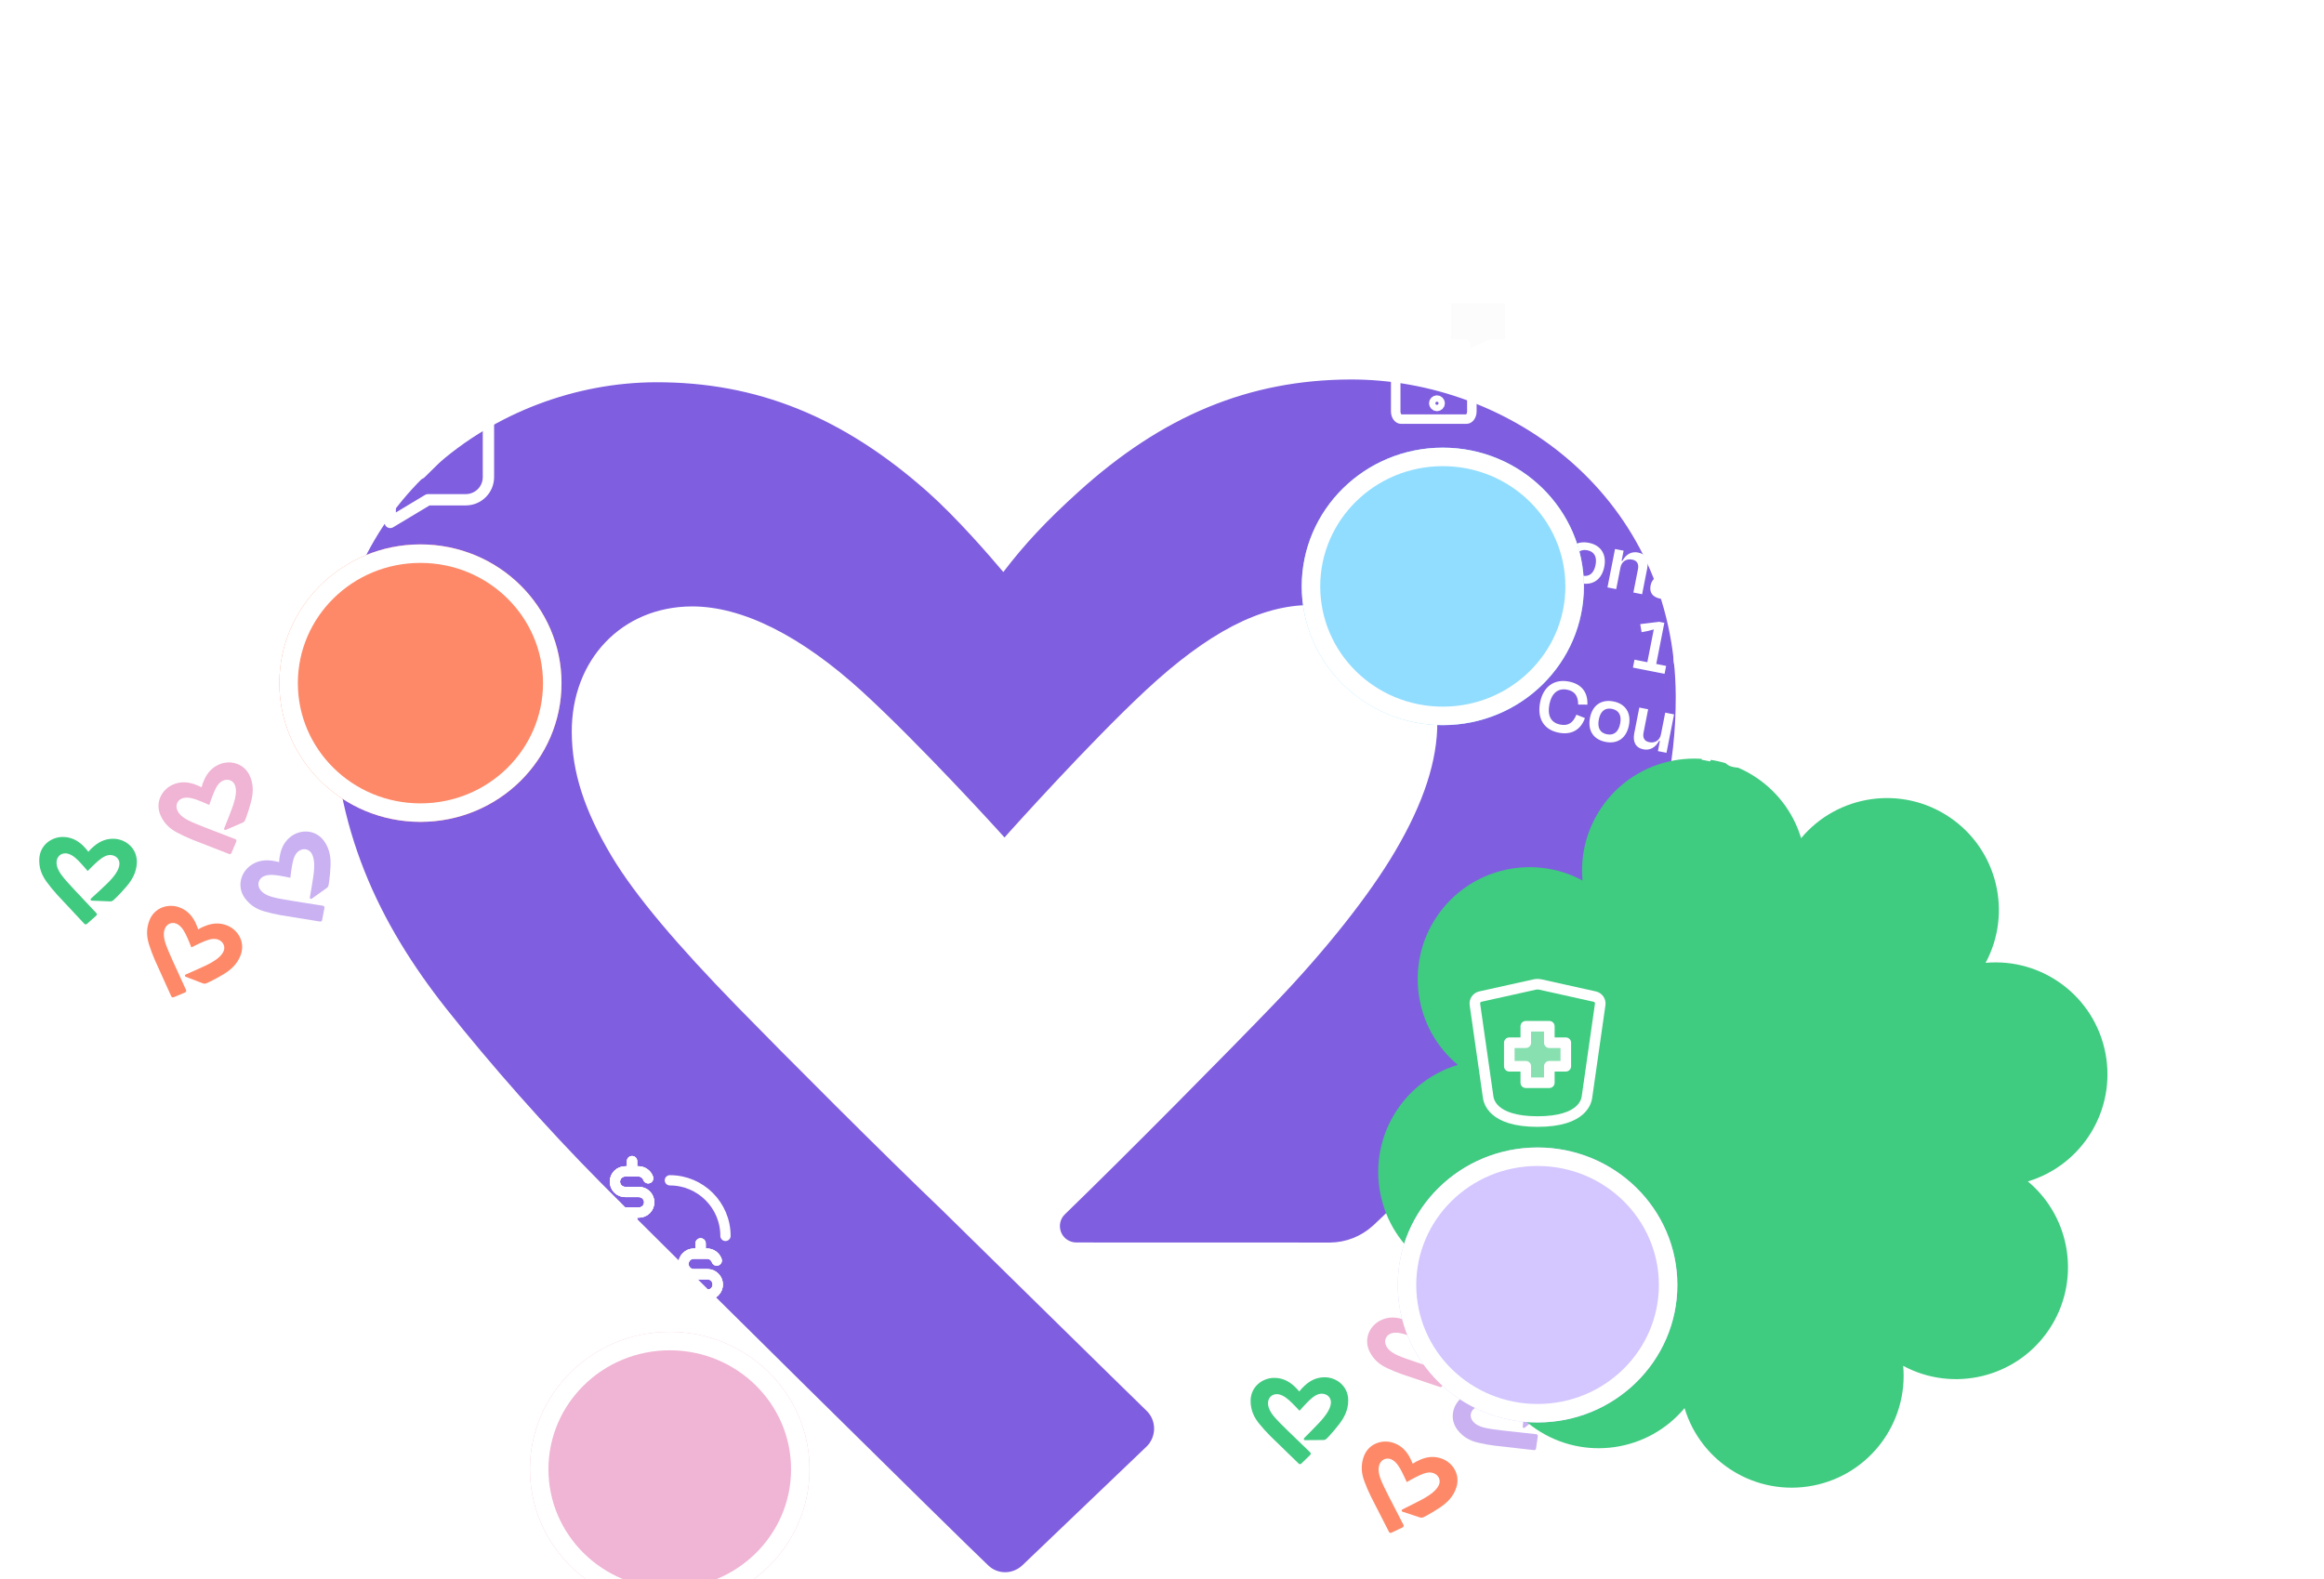 <svg width="693" height="471" viewBox="0 0 693 471" fill="none" xmlns="http://www.w3.org/2000/svg">
<path d="M394.922 410.793C392.73 410.82 390.863 411.608 389.052 413.277C388.363 413.909 387.897 414.416 387.438 415.028C387.131 414.67 386.419 413.862 385.796 413.316C383.942 411.692 382.057 410.949 379.864 410.975C376.409 411.017 372.868 413.637 372.92 417.952C372.953 420.706 373.974 422.764 375.44 424.59C376.403 425.786 377.632 427.159 378.803 428.32C380.083 429.595 386.705 436.03 387.29 436.571C387.394 436.667 387.524 436.712 387.656 436.711C387.788 436.709 387.919 436.658 388.024 436.559L390.693 433.964C390.798 433.863 390.858 433.718 390.856 433.57C390.854 433.42 390.794 433.283 390.684 433.181C390.506 433.015 386.228 428.878 386.228 428.878C384.969 427.695 382.761 425.521 381.748 424.496C380.431 423.169 379.514 422.102 379.005 421.269C378.4 420.275 378.123 419.444 378.112 418.573C378.093 417.003 379.177 415.847 380.692 415.828C381.784 415.815 383.066 416.445 384.404 417.648C385.657 418.776 387.361 420.62 387.376 420.637L387.51 420.783L387.64 420.634C387.658 420.616 389.314 418.735 390.539 417.574C391.886 416.3 393.015 415.703 394.092 415.69C395.66 415.671 396.853 416.752 396.87 418.201C396.881 419.038 396.589 419.957 395.977 421.016C395.428 421.968 394.485 423.179 393.389 424.338C392.462 425.321 390.159 427.688 388.886 428.94C388.781 429.042 388.751 429.195 388.805 429.33C388.86 429.465 388.993 429.552 389.14 429.55L394.623 429.507C394.626 429.507 394.629 429.507 394.632 429.507C394.978 429.503 395.309 429.369 395.564 429.133C395.918 428.802 396.098 428.603 396.474 428.186C397.358 427.206 398.285 426.155 399.334 424.778C400.707 422.977 402.07 420.648 402.033 417.6C401.978 413.285 398.374 410.751 394.922 410.793Z" fill="#40CA80"/>
<path d="M429.709 434.978C427.624 434.299 425.603 434.446 423.352 435.444C422.497 435.823 421.892 436.152 421.261 436.585C421.085 436.147 420.671 435.153 420.256 434.436C419.022 432.302 417.475 430.993 415.39 430.314C412.105 429.244 407.91 430.588 406.573 434.691C405.72 437.309 406.025 439.586 406.828 441.787C407.355 443.229 408.078 444.923 408.814 446.399C409.617 448.017 413.821 456.239 414.202 456.939C414.269 457.063 414.377 457.148 414.503 457.189C414.629 457.229 414.77 457.223 414.9 457.163L418.262 455.563C418.393 455.501 418.497 455.382 418.542 455.242C418.589 455.1 418.576 454.95 418.504 454.818C418.389 454.604 415.667 449.312 415.667 449.312C414.855 447.787 413.462 445.02 412.831 443.724C412.011 442.044 411.485 440.739 411.27 439.786C411.017 438.65 411.021 437.775 411.291 436.946C411.777 435.453 413.175 434.707 414.615 435.176C415.654 435.514 416.665 436.522 417.546 438.092C418.37 439.562 419.392 441.856 419.401 441.877L419.481 442.058L419.652 441.959C419.674 441.947 421.847 440.697 423.38 439.992C425.065 439.218 426.326 439.015 427.35 439.349C428.841 439.834 429.623 441.242 429.174 442.619C428.915 443.415 428.344 444.192 427.424 444.998C426.598 445.724 425.317 446.567 423.907 447.313C422.713 447.946 419.772 449.448 418.164 450.225C418.032 450.287 417.954 450.423 417.962 450.568C417.971 450.713 418.069 450.838 418.208 450.884L423.415 452.604C423.418 452.605 423.421 452.606 423.423 452.607C423.753 452.714 424.108 452.694 424.426 452.553C424.868 452.353 425.102 452.222 425.593 451.948C426.744 451.304 427.959 450.606 429.395 449.639C431.273 448.374 433.313 446.607 434.257 443.708C435.59 439.604 432.992 436.047 429.709 434.978Z" fill="#FE8968"/>
<path d="M425.145 387.156C423.18 388.128 421.838 389.647 420.927 391.935C420.58 392.803 420.378 393.461 420.229 394.212C419.798 394.022 418.807 393.602 418.009 393.379C415.634 392.717 413.613 392.862 411.648 393.835C408.551 395.367 406.492 399.261 408.406 403.129C409.627 405.597 411.437 407.012 413.549 408.024C414.935 408.685 416.637 409.391 418.195 409.931C419.901 410.527 428.655 413.464 429.416 413.699C429.551 413.74 429.688 413.725 429.806 413.666C429.925 413.608 430.021 413.504 430.073 413.37L431.357 409.876C431.407 409.739 431.398 409.583 431.333 409.451C431.266 409.316 431.152 409.218 431.009 409.174C430.777 409.101 425.131 407.222 425.131 407.222C423.483 406.7 420.553 405.695 419.196 405.21C417.435 404.583 416.146 404.018 415.327 403.487C414.351 402.852 413.742 402.223 413.355 401.442C412.659 400.035 413.136 398.524 414.494 397.852C415.473 397.368 416.901 397.381 418.628 397.887C420.245 398.361 422.58 399.286 422.601 399.296L422.784 399.369L422.837 399.179C422.845 399.155 423.525 396.742 424.127 395.166C424.79 393.434 425.55 392.408 426.515 391.93C427.92 391.235 429.464 391.693 430.106 392.992C430.477 393.742 430.613 394.697 430.519 395.917C430.435 397.013 430.109 398.512 429.623 400.031C429.212 401.318 428.16 404.448 427.554 406.128C427.503 406.265 427.542 406.417 427.65 406.515C427.757 406.613 427.915 406.633 428.046 406.568L432.972 404.157C432.974 404.156 432.977 404.155 432.98 404.153C433.29 404 433.53 403.737 433.658 403.413C433.834 402.962 433.91 402.704 434.069 402.165C434.442 400.9 434.823 399.551 435.173 397.856C435.631 395.638 435.853 392.949 434.501 390.216C432.585 386.35 428.24 385.625 425.145 387.156Z" fill="#F0B4D4"/>
<path d="M447.723 407.468C446.005 408.831 445.011 410.597 444.6 413.025C444.443 413.947 444.384 414.633 444.395 415.398C443.933 415.303 442.877 415.1 442.049 415.049C439.589 414.9 437.643 415.466 435.926 416.829C433.219 418.976 432.022 423.216 434.704 426.596C436.416 428.753 438.482 429.757 440.76 430.303C442.253 430.66 444.065 430.993 445.702 431.195C447.495 431.419 456.67 432.456 457.464 432.525C457.604 432.538 457.735 432.494 457.838 432.412C457.942 432.33 458.014 432.209 458.037 432.067L458.56 428.381C458.58 428.237 458.539 428.085 458.447 427.97C458.354 427.852 458.222 427.78 458.073 427.767C457.83 427.745 451.916 427.092 451.916 427.092C450.195 426.926 447.119 426.558 445.691 426.368C443.837 426.124 442.459 425.842 441.546 425.495C440.459 425.079 439.732 424.592 439.19 423.909C438.214 422.679 438.364 421.101 439.551 420.16C440.406 419.481 441.805 419.195 443.6 419.327C445.281 419.452 447.757 419.867 447.78 419.872L447.975 419.905L447.987 419.708C447.99 419.683 448.148 417.181 448.406 415.513C448.692 413.682 449.219 412.519 450.063 411.849C451.291 410.875 452.897 410.999 453.797 412.135C454.317 412.79 454.65 413.695 454.813 414.908C454.962 415.997 454.957 417.531 454.8 419.118C454.668 420.463 454.296 423.744 454.055 425.514C454.035 425.658 454.105 425.798 454.23 425.872C454.356 425.945 454.514 425.932 454.629 425.841L458.94 422.451C458.942 422.449 458.944 422.447 458.947 422.445C459.218 422.23 459.397 421.922 459.455 421.58C459.532 421.101 459.552 420.833 459.595 420.273C459.694 418.957 459.784 417.559 459.771 415.828C459.754 413.563 459.407 410.887 457.512 408.499C454.828 405.121 450.427 405.322 447.723 407.468Z" fill="#CAB1F2"/>
<path d="M34.026 250.176C31.835 250.098 29.933 250.796 28.043 252.376C27.326 252.975 26.836 253.459 26.348 254.049C26.058 253.676 25.386 252.835 24.79 252.26C23.015 250.549 21.168 249.717 18.976 249.639C15.523 249.515 11.861 251.964 11.707 256.276C11.609 259.028 12.53 261.133 13.907 263.027C14.812 264.267 15.974 265.697 17.088 266.913C18.306 268.247 24.613 274.992 25.172 275.56C25.271 275.661 25.398 275.712 25.53 275.717C25.662 275.722 25.796 275.676 25.905 275.583L28.695 273.118C28.805 273.022 28.871 272.88 28.877 272.733C28.882 272.583 28.828 272.442 28.723 272.335C28.553 272.161 24.478 267.825 24.478 267.825C23.277 266.583 21.176 264.306 20.212 263.234C18.961 261.846 18.096 260.736 17.627 259.879C17.07 258.857 16.833 258.015 16.864 257.144C16.92 255.575 18.058 254.472 19.572 254.526C20.663 254.565 21.913 255.255 23.193 256.521C24.39 257.707 26.004 259.63 26.018 259.648L26.145 259.8L26.282 259.658C26.301 259.641 28.045 257.84 29.324 256.74C30.73 255.531 31.886 254.989 32.963 255.027C34.53 255.083 35.67 256.22 35.618 257.669C35.588 258.505 35.254 259.409 34.591 260.438C33.997 261.363 32.998 262.526 31.848 263.632C30.875 264.57 28.462 266.824 27.13 268.014C27.021 268.11 26.983 268.262 27.031 268.399C27.079 268.537 27.208 268.63 27.354 268.635L32.834 268.854C32.837 268.854 32.84 268.854 32.843 268.854C33.189 268.867 33.525 268.749 33.791 268.526C34.161 268.212 34.35 268.021 34.746 267.623C35.675 266.686 36.651 265.681 37.765 264.356C39.222 262.622 40.695 260.361 40.804 257.314C40.955 253.002 37.476 250.299 34.026 250.176Z" fill="#40CA80"/>
<path d="M67.618 275.995C65.568 275.217 63.543 275.267 61.246 276.157C60.374 276.494 59.755 276.794 59.103 277.196C58.949 276.75 58.582 275.738 58.202 275.002C57.071 272.812 55.589 271.43 53.538 270.652C50.308 269.426 46.054 270.568 44.523 274.603C43.546 277.178 43.742 279.466 44.438 281.703C44.896 283.168 45.537 284.895 46.202 286.404C46.927 288.059 50.733 296.472 51.08 297.19C51.141 297.317 51.245 297.407 51.369 297.454C51.492 297.5 51.634 297.501 51.767 297.447L55.201 296.009C55.336 295.953 55.444 295.84 55.497 295.703C55.55 295.562 55.544 295.412 55.479 295.277C55.374 295.058 52.908 289.642 52.908 289.642C52.169 288.08 50.91 285.249 50.342 283.924C49.603 282.207 49.14 280.879 48.971 279.917C48.772 278.77 48.818 277.896 49.127 277.081C49.684 275.613 51.116 274.934 52.532 275.471C53.553 275.859 54.516 276.914 55.321 278.524C56.074 280.032 56.985 282.372 56.993 282.393L57.064 282.578L57.24 282.487C57.262 282.477 59.493 281.332 61.057 280.7C62.777 280.008 64.046 279.865 65.053 280.248C66.519 280.804 67.234 282.247 66.719 283.602C66.423 284.384 65.815 285.133 64.858 285.894C63.998 286.579 62.678 287.361 61.234 288.038C60.011 288.614 57.002 289.973 55.358 290.673C55.224 290.729 55.139 290.86 55.141 291.006C55.142 291.151 55.234 291.281 55.371 291.333L60.49 293.3C60.493 293.301 60.495 293.302 60.498 293.303C60.822 293.426 61.178 293.423 61.502 293.297C61.953 293.118 62.193 292.998 62.696 292.748C63.877 292.16 65.124 291.521 66.604 290.624C68.541 289.45 70.663 287.782 71.744 284.932C73.272 280.896 70.846 277.219 67.618 275.995Z" fill="#FE8968"/>
<path d="M65.344 228.009C63.334 228.887 61.922 230.339 60.902 232.581C60.514 233.432 60.281 234.08 60.096 234.822C59.674 234.611 58.705 234.145 57.918 233.884C55.578 233.109 53.553 233.158 51.543 234.036C48.377 235.418 46.134 239.21 47.861 243.164C48.963 245.688 50.703 247.187 52.765 248.299C54.117 249.026 55.783 249.812 57.313 250.427C58.989 251.102 67.593 254.455 68.342 254.725C68.475 254.773 68.613 254.765 68.734 254.712C68.855 254.659 68.956 254.56 69.014 254.429L70.463 251C70.52 250.866 70.519 250.709 70.46 250.574C70.4 250.436 70.29 250.333 70.15 250.282C69.921 250.198 64.371 248.052 64.371 248.052C62.751 247.451 59.871 246.308 58.539 245.758C56.81 245.048 55.55 244.422 54.757 243.852C53.812 243.172 53.234 242.515 52.885 241.716C52.257 240.277 52.806 238.79 54.194 238.184C55.195 237.747 56.62 237.829 58.322 238.416C59.914 238.968 62.202 240.003 62.222 240.014L62.402 240.096L62.464 239.908C62.474 239.885 63.267 237.507 63.944 235.961C64.689 234.263 65.497 233.274 66.484 232.843C67.921 232.216 69.441 232.748 70.021 234.076C70.356 234.842 70.445 235.803 70.293 237.016C70.157 238.107 69.76 239.589 69.201 241.083C68.73 242.35 67.529 245.426 66.843 247.075C66.787 247.209 66.818 247.362 66.921 247.465C67.024 247.568 67.18 247.596 67.315 247.538L72.349 245.365C72.352 245.364 72.355 245.362 72.358 245.361C72.675 245.223 72.927 244.971 73.071 244.655C73.268 244.212 73.356 243.958 73.541 243.427C73.973 242.181 74.418 240.852 74.849 239.176C75.413 236.982 75.763 234.307 74.543 231.513C72.813 227.56 68.508 226.627 65.344 228.009Z" fill="#F0B4D4"/>
<path d="M86.925 249.377C85.145 250.656 84.068 252.372 83.541 254.778C83.34 255.691 83.248 256.374 83.223 257.139C82.766 257.021 81.721 256.768 80.897 256.678C78.446 256.411 76.476 256.883 74.695 258.163C71.889 260.179 70.491 264.356 73.008 267.861C74.615 270.097 76.631 271.198 78.88 271.853C80.355 272.281 82.149 272.7 83.774 272.98C85.554 273.289 94.669 274.763 95.459 274.87C95.599 274.889 95.731 274.852 95.838 274.775C95.946 274.698 96.024 274.58 96.053 274.44L96.751 270.783C96.779 270.64 96.745 270.487 96.659 270.367C96.571 270.245 96.443 270.167 96.294 270.147C96.053 270.113 90.177 269.178 90.177 269.178C88.466 268.93 85.411 268.416 83.993 268.158C82.153 267.826 80.79 267.478 79.895 267.087C78.829 266.62 78.126 266.099 77.617 265.391C76.701 264.116 76.926 262.547 78.157 261.663C79.043 261.026 80.454 260.807 82.241 261.025C83.914 261.23 86.368 261.763 86.39 261.769L86.583 261.811L86.605 261.615C86.609 261.59 86.886 259.099 87.224 257.445C87.597 255.629 88.179 254.493 89.054 253.864C90.327 252.949 91.925 253.151 92.77 254.328C93.258 255.007 93.547 255.927 93.653 257.146C93.749 258.241 93.671 259.773 93.439 261.351C93.243 262.689 92.714 265.948 92.389 267.704C92.362 267.847 92.425 267.991 92.547 268.07C92.669 268.149 92.828 268.144 92.947 268.058L97.414 264.878C97.417 264.876 97.419 264.874 97.421 264.873C97.703 264.671 97.897 264.372 97.971 264.032C98.071 263.558 98.103 263.291 98.173 262.734C98.335 261.424 98.491 260.032 98.561 258.303C98.652 256.039 98.433 253.35 96.654 250.874C94.135 247.371 89.729 247.362 86.925 249.377Z" fill="#CAB1F2"/>
<path d="M402.628 113.189C372.459 113.309 346.694 123.948 321.583 146.7C312.046 155.329 305.571 162.243 299.183 170.617C295.003 165.649 285.306 154.463 276.794 146.879C251.462 124.328 225.613 113.896 195.444 114.016C147.909 114.206 98.899 149.859 99.136 209.222C99.288 247.11 113.093 275.542 133.064 300.829C146.176 317.391 162.932 336.41 178.909 352.514C196.386 370.193 286.766 459.467 294.753 466.972C296.172 468.304 297.951 468.945 299.769 468.938C301.586 468.93 303.401 468.234 304.849 466.891L341.864 431.489C343.313 430.106 344.153 428.117 344.145 426.091C344.137 424.024 343.321 422.123 341.821 420.711C339.389 418.411 281.002 361.021 281.002 361.021C263.812 344.597 233.683 314.448 219.855 300.239C201.889 281.833 189.391 267.052 182.479 255.531C174.266 241.786 170.545 230.333 170.497 218.339C170.411 196.741 185.453 180.958 206.292 180.875C221.316 180.815 238.88 189.619 257.161 206.322C274.267 221.976 297.511 247.534 297.714 247.776L299.54 249.795L301.349 247.762C301.59 247.518 324.589 221.816 341.57 205.985C360.24 188.608 375.838 180.522 390.66 180.463C412.226 180.377 428.522 195.386 428.601 215.322C428.647 226.83 424.538 239.449 415.993 253.95C408.331 266.988 395.231 283.533 380.028 299.356C367.157 312.78 335.219 345.082 317.557 362.172C316.108 363.556 315.673 365.664 316.407 367.526C317.141 369.387 318.964 370.595 320.983 370.587L396.427 370.61C396.467 370.61 396.508 370.61 396.548 370.609C401.314 370.59 405.87 368.789 409.412 365.574C414.321 361.056 416.814 358.331 422.042 352.637C434.306 339.257 447.173 324.901 461.759 306.081C480.844 281.448 499.861 249.563 499.693 207.623C499.416 148.259 450.123 112.999 402.628 113.189Z" fill="#7F5EDF"/>
<g filter="url(#filter0_dddd_1_45)">
<path d="M458.035 244.752C443.717 235.074 439.298 216.23 447.313 201.33C430.463 202.855 414.866 191.394 411.584 174.426C408.303 157.458 418.503 141.009 434.707 136.141C421.714 125.304 418.789 106.171 428.467 91.853C438.145 77.534 456.989 73.115 471.889 81.131C470.365 64.281 481.825 48.683 498.793 45.402C515.761 42.121 532.21 52.321 537.078 68.525C547.915 55.532 567.048 52.607 581.367 62.285C595.685 71.962 600.104 90.806 592.088 105.706C608.938 104.182 624.536 115.643 627.817 132.611C631.098 149.578 620.898 166.028 604.695 170.896C617.687 181.733 620.612 200.866 610.935 215.184C601.257 229.502 582.413 233.921 567.513 225.906C569.037 242.756 557.576 258.353 540.609 261.635C523.641 264.916 507.191 254.716 502.323 238.512C491.486 251.505 472.353 254.43 458.035 244.752Z" fill="#3FCB80"/>
</g>
<path d="M544.746 102.561C540.241 101.675 536.078 102.489 531.649 105.131C529.967 106.132 528.794 106.969 527.589 108.027C527.115 107.161 526.003 105.201 524.961 103.814C521.858 99.689 518.314 97.358 513.809 96.471C506.711 95.073 498.329 98.923 496.584 107.787C495.47 113.445 496.677 118.101 498.899 122.473C500.358 125.337 502.288 128.677 504.189 131.559C506.266 134.721 517.073 150.752 518.04 152.111C518.212 152.352 518.458 152.501 518.729 152.555C519.001 152.608 519.292 152.559 519.549 152.402L526.133 148.23C526.391 148.067 526.576 147.796 526.635 147.493C526.696 147.184 526.631 146.876 526.45 146.621C526.156 146.204 519.166 135.891 519.166 135.891C517.094 132.925 513.503 127.523 511.866 124.988C509.737 121.703 508.316 119.122 507.63 117.196C506.817 114.899 506.605 113.079 506.958 111.288C507.593 108.063 510.31 106.159 513.422 106.772C515.666 107.213 518.022 109.054 520.249 112.094C522.331 114.943 525.033 119.453 525.056 119.495L525.268 119.851L525.599 119.602C525.642 119.573 529.844 116.428 532.853 114.575C536.16 112.543 538.729 111.804 540.943 112.24C544.163 112.874 546.144 115.602 545.558 118.579C545.22 120.297 544.228 122.057 542.518 123.964C540.984 125.68 538.533 127.755 535.79 129.66C533.467 131.277 527.733 135.139 524.585 137.159C524.328 137.322 524.2 137.623 524.253 137.923C524.307 138.223 524.543 138.458 524.844 138.517L536.1 140.783C536.106 140.784 536.112 140.786 536.118 140.787C536.83 140.927 537.564 140.795 538.188 140.421C539.056 139.895 539.51 139.563 540.461 138.87C542.692 137.241 545.042 135.485 547.783 133.115C551.37 130.012 555.163 125.825 556.396 119.562C558.135 110.697 551.838 103.958 544.746 102.561Z" fill="white"/>
<path d="M458.964 158.406L456.161 157.854L454.188 167.873L457.138 168.454C460.575 169.131 462.305 167.547 462.953 164.256C463.63 160.818 462.475 159.097 458.964 158.406ZM450.958 169.618L453.838 154.991L459.786 156.162C464.832 157.155 466.644 160.171 465.732 164.803C464.82 169.435 461.489 171.691 456.906 170.789L450.958 169.618ZM471.417 173.975C467.736 173.25 466.046 170.512 466.785 166.758C467.529 162.979 470.233 161.207 473.792 161.908C477.303 162.599 479.133 165.263 478.389 169.042C477.65 172.796 475.049 174.69 471.417 173.975ZM473.331 164.121C471.21 163.704 469.889 164.887 469.423 167.252C468.958 169.616 469.645 171.271 471.839 171.703C474.008 172.13 475.32 170.869 475.786 168.504C476.251 166.139 475.452 164.539 473.331 164.121ZM483.218 169.233L481.942 175.718L479.333 175.204L481.589 163.746L484.149 164.25L483.554 167.273L483.773 167.316C484.824 165.32 486.522 164.414 488.448 164.793C490.837 165.263 491.666 167.098 491.177 169.584L489.67 177.239L487.061 176.726L488.434 169.753C488.707 168.364 488.3 167.22 486.715 166.908C484.96 166.562 483.559 167.502 483.218 169.233ZM496.467 176.703C498.295 177.063 499.725 176.231 500.008 174.792L500.1 174.329L497.125 173.744C495.809 173.484 494.957 173.823 494.77 174.774C494.607 175.603 494.98 176.411 496.467 176.703ZM499.281 179.131L499.818 176.401L499.55 176.348C498.6 178.086 497.063 178.948 495.04 178.55C492.992 178.146 491.746 176.888 492.187 174.645C492.59 172.598 494.126 171.355 497.027 171.926L500.44 172.598L500.594 171.818C500.887 170.331 500.445 169.358 498.836 169.041C497.495 168.777 496.581 169.306 496.024 170.589L493.648 169.539C494.514 167.456 496.421 166.388 499.347 166.964C502.662 167.617 503.769 169.455 503.207 172.307L501.767 179.621L499.281 179.131ZM505.77 176.788L506.922 170.937L505.313 170.62L505.731 168.499L507.34 168.816L507.949 165.72L510.582 166.238L509.973 169.334L513.337 169.997L512.919 172.118L509.555 171.455L508.475 176.94C508.254 178.062 508.554 178.728 509.699 178.954C510.284 179.069 510.82 179.048 511.415 178.988L511.271 181.39C510.365 181.491 509.751 181.522 508.605 181.296C506.094 180.802 505.348 178.933 505.77 176.788ZM518.656 169.018L515.804 168.456L516.221 166.336L519.073 166.897L518.656 169.018ZM515.894 182.402L513.261 181.884L515.517 170.426L518.15 170.944L515.894 182.402ZM523.911 184.309C520.23 183.585 518.54 180.846 519.279 177.092C520.023 173.314 522.727 171.542 526.287 172.242C529.797 172.933 531.627 175.598 530.884 179.377C530.144 183.131 527.543 185.025 523.911 184.309ZM525.825 174.456C523.705 174.038 522.383 175.221 521.917 177.586C521.452 179.951 522.139 181.606 524.333 182.037C526.502 182.465 527.814 181.203 528.28 178.839C528.745 176.474 527.946 174.873 525.825 174.456ZM535.712 179.568L534.436 186.052L531.827 185.539L534.083 174.081L536.643 174.585L536.048 177.608L536.267 177.651C537.318 175.655 539.016 174.748 540.942 175.128C543.331 175.598 544.16 177.432 543.671 179.919L542.164 187.574L539.555 187.06L540.928 180.088C541.201 178.698 540.794 177.555 539.209 177.243C537.454 176.897 536.053 177.837 535.712 179.568ZM549.25 189.298C545.545 188.569 544.623 186.817 544.641 184.542L547.102 184.519C547.194 185.981 547.825 187.017 549.678 187.382C551.068 187.655 551.895 187.312 552.087 186.337C552.265 185.435 551.717 184.871 549.532 184.01C546.604 182.801 545.733 181.566 546.108 179.664C546.516 177.592 548.286 176.573 551.333 177.173C554.478 177.792 555.296 179.296 555.361 181.41L552.896 181.457C552.857 179.98 552.28 179.31 550.915 179.041C549.574 178.777 548.791 179.154 548.623 180.008C548.465 180.812 548.842 181.469 550.935 182.286C554.198 183.587 554.997 184.934 554.642 186.738C554.224 188.859 552.541 189.946 549.25 189.298ZM566.198 178.378L563.346 177.816L563.763 175.695L566.616 176.257L566.198 178.378ZM563.437 191.762L560.804 191.243L563.059 179.786L565.692 180.304L563.437 191.762ZM570.232 186.364L568.956 192.848L566.347 192.335L568.603 180.877L571.163 181.381L570.568 184.404L570.787 184.447C571.838 182.451 573.536 181.544 575.462 181.924C577.851 182.394 578.68 184.228 578.191 186.715L576.684 194.37L574.075 193.856L575.448 186.884C575.721 185.494 575.313 184.351 573.729 184.039C571.974 183.693 570.573 184.633 570.232 186.364ZM496.365 200.979L486.93 199.122L487.396 196.757L491.223 197.511L493.148 187.735C492.043 188.075 490.874 188.351 489.515 188.565L489.104 186.154L494.734 185.465L496.295 185.772L493.881 198.034L496.83 198.615L496.365 200.979ZM506.657 189.99C504.171 189.5 502.66 191.254 502.032 194.448C501.398 197.665 502.112 199.958 504.574 200.443C507.085 200.937 508.614 199.086 509.248 195.868C509.876 192.675 509.144 190.479 506.657 189.99ZM507.132 187.576C511.106 188.359 512.943 191.632 512.002 196.411C511.057 201.213 508.175 203.634 504.128 202.837C500.081 202.04 498.332 198.708 499.277 193.905C500.218 189.127 503.183 186.799 507.132 187.576ZM520.798 192.774C518.312 192.284 516.802 194.038 516.173 197.232C515.539 200.45 516.253 202.742 518.715 203.227C521.226 203.722 522.755 201.87 523.389 198.652C524.018 195.459 523.285 193.263 520.798 192.774ZM521.274 190.36C525.247 191.143 527.084 194.416 526.144 199.195C525.198 203.997 522.316 206.418 518.269 205.621C514.222 204.824 512.473 201.492 513.418 196.689C514.359 191.911 517.324 189.583 521.274 190.36ZM530.565 205.687L531.405 201.421L527.31 200.614L527.78 198.225L531.875 199.031L532.706 194.814L535.339 195.332L534.508 199.55L538.628 200.361L538.158 202.75L534.038 201.939L533.198 206.205L530.565 205.687ZM464.788 218.534C460.303 217.651 458.319 214.221 459.25 209.492C460.181 204.762 463.478 202.423 467.866 203.287C471.645 204.031 473.528 206.554 473.349 210.166L470.591 210.155C470.618 207.703 469.653 206.171 467.337 205.715C464.363 205.13 462.62 207.04 462.029 210.039C461.396 213.257 462.314 215.539 465.264 216.12C467.726 216.605 469.106 215.509 470.074 213.167L472.611 214.173C471.427 217.612 468.665 219.297 464.788 218.534ZM478.758 221.284C475.077 220.559 473.388 217.821 474.127 214.067C474.871 210.288 477.575 208.516 481.134 209.217C484.644 209.908 486.475 212.573 485.731 216.351C484.992 220.105 482.391 221.999 478.758 221.284ZM480.673 211.43C478.552 211.013 477.23 212.196 476.765 214.561C476.299 216.925 476.986 218.58 479.18 219.012C481.35 219.439 482.662 218.178 483.127 215.813C483.593 213.449 482.794 211.848 480.673 211.43ZM494.378 224.03L494.973 221.007L494.73 220.959C493.678 222.955 491.976 223.886 490.074 223.512C487.661 223.037 486.836 221.178 487.326 218.691L488.833 211.036L491.466 211.555L490.093 218.527C489.82 219.916 490.228 221.06 491.788 221.367C493.567 221.718 494.944 220.773 495.284 219.042L496.561 212.558L499.194 213.076L496.938 224.534L494.378 224.03ZM503.558 219.101L502.282 225.586L499.673 225.072L501.929 213.615L504.489 214.118L503.894 217.141L504.113 217.185C505.164 215.188 506.862 214.282 508.788 214.661C511.177 215.131 512.006 216.966 511.517 219.453L510.01 227.107L507.401 226.594L508.774 219.622C509.047 218.232 508.64 217.088 507.055 216.776C505.3 216.431 503.899 217.37 503.558 219.101ZM513.969 224.265L515.121 218.415L513.512 218.098L513.929 215.977L515.538 216.294L516.148 213.198L518.781 213.716L518.171 216.812L521.535 217.474L521.118 219.595L517.754 218.933L516.674 224.418C516.453 225.54 516.752 226.206 517.898 226.432C518.483 226.547 519.019 226.526 519.613 226.466L519.469 228.868C518.563 228.968 517.949 229 516.804 228.774C514.293 228.28 513.546 226.411 513.969 224.265ZM523.922 229.846L521.314 229.333L523.569 217.875L526.056 218.364L525.379 221.802L525.594 221.869C526.799 219.22 528.03 218.627 529.688 218.953L530.102 219.035L529.522 221.984L528.888 221.859C526.474 221.384 525.453 222.07 524.992 224.41L523.922 229.846ZM535.139 218.127L532.287 217.565L532.705 215.444L535.557 216.006L535.139 218.127ZM532.378 231.511L529.745 230.993L532.001 219.535L534.633 220.053L532.378 231.511ZM542.25 223.351C540.47 223 539.235 223.745 538.588 225.744L544.463 226.901C544.754 224.907 544.078 223.71 542.25 223.351ZM540.35 233.384C536.84 232.693 534.976 230.199 535.729 226.372C536.492 222.496 539.138 220.636 542.721 221.342C546.183 222.023 547.452 224.451 546.833 227.595C546.747 228.034 546.646 228.546 546.482 229.122L538.218 227.495C538.005 229.605 538.847 230.86 540.797 231.244C542.625 231.604 543.432 230.851 543.965 229.816L546.083 230.892C545.139 232.858 543.422 233.989 540.35 233.384ZM552.14 235.731C548.434 235.001 547.513 233.25 547.531 230.974L549.991 230.952C550.083 232.414 550.715 233.45 552.568 233.814C553.957 234.088 554.785 233.744 554.977 232.769C555.154 231.867 554.607 231.304 552.421 230.443C549.494 229.234 548.623 227.999 548.997 226.097C549.405 224.025 551.176 223.006 554.223 223.606C557.368 224.225 558.186 225.728 558.251 227.843L555.785 227.889C555.747 226.413 555.17 225.742 553.805 225.473C552.464 225.209 551.681 225.587 551.513 226.44C551.354 227.245 551.731 227.901 553.824 228.719C557.088 230.02 557.886 231.367 557.531 233.171C557.114 235.292 555.431 236.379 552.14 235.731Z" fill="white"/>
<g filter="url(#filter1_dddd_1_45)">
<path d="M167.442 135.009C167.442 157.863 148.606 176.39 125.371 176.39C102.136 176.39 83.301 157.863 83.301 135.009C83.301 112.155 102.136 93.628 125.371 93.628C148.606 93.628 167.442 112.155 167.442 135.009Z" fill="#FE8968"/>
<path d="M125.371 96.387C147.126 96.387 164.684 113.722 164.684 135.009C164.684 156.297 147.126 173.631 125.371 173.631C103.617 173.631 86.06 156.297 86.06 135.009C86.06 113.722 103.617 96.387 125.371 96.387Z" stroke="white" stroke-width="5.517"/>
</g>
<g filter="url(#filter2_dddd_1_45)">
<path d="M472.305 106.155C472.305 129.009 453.47 147.536 430.235 147.536C407 147.536 388.164 129.009 388.164 106.155C388.164 83.301 407 64.774 430.235 64.774C453.47 64.774 472.305 83.301 472.305 106.155Z" fill="#91DDFF"/>
<path d="M430.234 67.533C451.989 67.533 469.547 84.867 469.547 106.155C469.547 127.442 451.989 144.777 430.234 144.777C408.48 144.777 390.923 127.442 390.923 106.155C390.923 84.867 408.48 67.533 430.234 67.533Z" stroke="white" stroke-width="5.517"/>
</g>
<g filter="url(#filter3_dddd_1_45)">
<path d="M241.406 369.494C241.406 392.141 222.741 410.5 199.717 410.5C176.692 410.5 158.027 392.141 158.027 369.494C158.027 346.847 176.692 328.488 199.717 328.488C222.741 328.488 241.406 346.847 241.406 369.494Z" fill="#F0B4D4"/>
<path d="M199.717 331.247C221.261 331.247 238.647 348.413 238.647 369.494C238.647 390.574 221.261 407.741 199.717 407.741C178.173 407.741 160.786 390.574 160.786 369.494C160.786 348.413 178.173 331.247 199.717 331.247Z" stroke="white" stroke-width="5.517"/>
</g>
<g filter="url(#filter4_dddd_1_45)">
<path d="M500.177 314.519C500.177 337.166 481.513 355.524 458.488 355.524C435.464 355.524 416.799 337.166 416.799 314.519C416.799 291.872 435.464 273.513 458.488 273.513C481.513 273.513 500.177 291.872 500.177 314.519Z" fill="#D4C6FF"/>
<path d="M458.488 276.271C480.032 276.272 497.419 293.438 497.419 314.519C497.419 335.599 480.032 352.766 458.488 352.766C436.944 352.766 419.558 335.599 419.558 314.519C419.558 293.438 436.944 276.271 458.488 276.271Z" stroke="white" stroke-width="5.517"/>
</g>
<g clip-path="url(#clip0_1_45)">
<path d="M138.89 117.523C140.682 117.523 142.401 118.235 143.669 119.502C144.936 120.77 145.649 122.489 145.649 124.281V142.305C145.649 144.098 144.936 145.817 143.669 147.084C142.401 148.352 140.682 149.064 138.89 149.064H127.625L116.36 155.823V149.064H111.854C110.061 149.064 108.342 148.352 107.075 147.084C105.807 145.817 105.095 144.098 105.095 142.305V124.281C105.095 122.489 105.807 120.77 107.075 119.502C108.342 118.235 110.061 117.523 111.854 117.523H138.89Z" stroke="white" stroke-width="3.379" stroke-linecap="round" stroke-linejoin="round"/>
<path d="M132.493 134.158L125.379 141.204L118.264 134.158C117.794 133.701 117.425 133.152 117.178 132.546C116.931 131.939 116.813 131.288 116.83 130.633C116.847 129.979 117 129.335 117.278 128.742C117.557 128.15 117.955 127.621 118.447 127.19C118.94 126.758 119.517 126.434 120.141 126.236C120.765 126.039 121.424 125.972 122.075 126.042C122.726 126.111 123.356 126.315 123.924 126.64C124.493 126.964 124.988 127.403 125.379 127.929C125.771 127.407 126.267 126.972 126.835 126.651C127.403 126.329 128.031 126.129 128.681 126.062C129.33 125.994 129.986 126.062 130.608 126.26C131.23 126.458 131.805 126.782 132.296 127.212C132.787 127.642 133.184 128.169 133.461 128.76C133.739 129.35 133.892 129.992 133.911 130.645C133.93 131.297 133.813 131.946 133.569 132.552C133.325 133.157 132.959 133.706 132.493 134.163" fill="white" fill-opacity="0.3"/>
<path d="M132.493 134.158L125.379 141.204L118.264 134.158C117.794 133.701 117.425 133.152 117.178 132.546C116.931 131.939 116.813 131.288 116.83 130.633C116.847 129.979 117 129.335 117.278 128.742C117.557 128.15 117.955 127.621 118.447 127.19C118.94 126.758 119.517 126.434 120.141 126.236C120.765 126.039 121.424 125.972 122.075 126.042C122.726 126.111 123.356 126.315 123.924 126.64C124.493 126.964 124.988 127.403 125.379 127.929C125.771 127.407 126.267 126.972 126.835 126.651C127.403 126.329 128.031 126.129 128.681 126.062C129.33 125.994 129.986 126.062 130.608 126.26C131.23 126.458 131.805 126.782 132.296 127.212C132.787 127.642 133.184 128.169 133.461 128.76C133.739 129.35 133.892 129.992 133.911 130.645C133.93 131.297 133.813 131.946 133.569 132.552C133.325 133.157 132.959 133.706 132.493 134.163" stroke="white" stroke-width="3.379" stroke-linecap="round" stroke-linejoin="round"/>
</g>
<path d="M216.334 368.629C216.334 359.471 208.91 352.047 199.752 352.047" stroke="white" stroke-width="3.067" stroke-linecap="round"/>
<path d="M182.435 368.997C182.435 378.155 189.859 385.579 199.017 385.579" stroke="white" stroke-width="3.067" stroke-linecap="round"/>
<path d="M213.721 375.969C213.518 375.391 213.146 374.888 212.654 374.524C212.162 374.16 211.573 373.951 210.961 373.924H206.872C206.059 373.924 205.279 374.247 204.704 374.823C204.129 375.398 203.806 376.178 203.806 376.991C203.806 377.804 204.129 378.584 204.704 379.159C205.279 379.734 206.059 380.058 206.872 380.058H210.961C211.775 380.058 212.555 380.381 213.13 380.956C213.705 381.531 214.028 382.311 214.028 383.124C214.028 383.937 213.705 384.717 213.13 385.293C212.555 385.868 211.775 386.191 210.961 386.191H206.872C206.261 386.164 205.671 385.955 205.179 385.591C204.688 385.227 204.316 384.724 204.113 384.146M208.917 370.858V373.924M208.917 386.191V389.257" stroke="white" stroke-width="3.067" stroke-linecap="round" stroke-linejoin="round"/>
<path d="M213.721 375.969C213.518 375.391 213.146 374.888 212.654 374.524C212.162 374.16 211.573 373.951 210.961 373.924H206.872C206.059 373.924 205.279 374.247 204.704 374.823C204.129 375.398 203.806 376.178 203.806 376.991C203.806 377.804 204.129 378.584 204.704 379.159C205.279 379.734 206.059 380.058 206.872 380.058H210.961C211.775 380.058 212.555 380.381 213.13 380.956C213.705 381.531 214.028 382.311 214.028 383.124C214.028 383.937 213.705 384.717 213.13 385.293C212.555 385.868 211.775 386.191 210.961 386.191H206.872C206.261 386.164 205.671 385.955 205.179 385.591C204.688 385.227 204.316 384.724 204.113 384.146M208.917 370.858V373.924M208.917 386.191V389.257" stroke="white" stroke-width="3.067" stroke-linecap="round" stroke-linejoin="round"/>
<path d="M213.721 375.969C213.518 375.391 213.146 374.888 212.654 374.524C212.162 374.16 211.573 373.951 210.961 373.924H206.872C206.059 373.924 205.279 374.247 204.704 374.823C204.129 375.398 203.806 376.178 203.806 376.991C203.806 377.804 204.129 378.584 204.704 379.159C205.279 379.734 206.059 380.058 206.872 380.058H210.961C211.775 380.058 212.555 380.381 213.13 380.956C213.705 381.531 214.028 382.311 214.028 383.124C214.028 383.937 213.705 384.717 213.13 385.293C212.555 385.868 211.775 386.191 210.961 386.191H206.872C206.261 386.164 205.671 385.955 205.179 385.591C204.688 385.227 204.316 384.724 204.113 384.146M208.917 370.858V373.924M208.917 386.191V389.257" stroke="white" stroke-width="3.067" stroke-linecap="round" stroke-linejoin="round"/>
<path d="M193.278 351.436C193.074 350.858 192.703 350.355 192.211 349.991C191.719 349.627 191.13 349.418 190.518 349.391H186.429C185.616 349.391 184.836 349.714 184.261 350.29C183.686 350.865 183.363 351.645 183.363 352.458C183.363 353.271 183.686 354.051 184.261 354.626C184.836 355.201 185.616 355.525 186.429 355.525H190.518C191.331 355.525 192.111 355.848 192.686 356.423C193.262 356.998 193.585 357.778 193.585 358.591C193.585 359.404 193.262 360.184 192.686 360.76C192.111 361.335 191.331 361.658 190.518 361.658H186.429C185.818 361.631 185.228 361.423 184.736 361.058C184.244 360.694 183.873 360.191 183.669 359.613M188.474 346.325V349.391M188.474 361.658V364.724" stroke="white" stroke-width="3.067" stroke-linecap="round" stroke-linejoin="round"/>
<path d="M193.278 351.436C193.074 350.858 192.703 350.355 192.211 349.991C191.719 349.627 191.13 349.418 190.518 349.391H186.429C185.616 349.391 184.836 349.714 184.261 350.29C183.686 350.865 183.363 351.645 183.363 352.458C183.363 353.271 183.686 354.051 184.261 354.626C184.836 355.201 185.616 355.525 186.429 355.525H190.518C191.331 355.525 192.111 355.848 192.686 356.423C193.262 356.998 193.585 357.778 193.585 358.591C193.585 359.404 193.262 360.184 192.686 360.76C192.111 361.335 191.331 361.658 190.518 361.658H186.429C185.818 361.631 185.228 361.423 184.736 361.058C184.244 360.694 183.873 360.191 183.669 359.613M188.474 346.325V349.391M188.474 361.658V364.724" stroke="white" stroke-width="3.067" stroke-linecap="round" stroke-linejoin="round"/>
<path d="M193.278 351.436C193.074 350.858 192.703 350.355 192.211 349.991C191.719 349.627 191.13 349.418 190.518 349.391H186.429C185.616 349.391 184.836 349.714 184.261 350.29C183.686 350.865 183.363 351.645 183.363 352.458C183.363 353.271 183.686 354.051 184.261 354.626C184.836 355.201 185.616 355.525 186.429 355.525H190.518C191.331 355.525 192.111 355.848 192.686 356.423C193.262 356.998 193.585 357.778 193.585 358.591C193.585 359.404 193.262 360.184 192.686 360.76C192.111 361.335 191.331 361.658 190.518 361.658H186.429C185.818 361.631 185.228 361.423 184.736 361.058C184.244 360.694 183.873 360.191 183.669 359.613M188.474 346.325V349.391M188.474 361.658V364.724" stroke="white" stroke-width="3.067" stroke-linecap="round" stroke-linejoin="round"/>
<g clip-path="url(#clip1_1_45)">
<path d="M461.998 322.941H454.978V318.029H450.065V311.008H454.978V306.096H461.998V311.008H466.911V318.029H461.998V322.941Z" fill="white" fill-opacity="0.38" stroke="white" stroke-width="3.159" stroke-linecap="round" stroke-linejoin="round"/>
<path d="M443.748 327.153L439.81 299.595C439.735 299.07 439.862 298.537 440.164 298.102C440.466 297.666 440.922 297.362 441.44 297.249L457.574 293.663C458.176 293.529 458.8 293.529 459.402 293.663L475.536 297.251C476.61 297.489 477.322 298.506 477.166 299.597L473.228 327.153C473.081 328.195 472.175 334.523 458.488 334.523C444.801 334.523 443.895 328.195 443.748 327.153Z" stroke="white" stroke-width="3.159" stroke-linecap="round" stroke-linejoin="round"/>
</g>
<g clip-path="url(#clip2_1_45)">
<path d="M438.896 85.702C438.896 84.425 438.896 83.39 437.275 83.39H417.815C416.919 83.39 416.193 84.425 416.193 85.702V122.7C416.193 123.977 416.919 125.012 417.815 125.012H437.275C438.17 125.012 438.896 123.977 438.896 122.7V109.404" stroke="white" stroke-width="2.838" stroke-linecap="round" stroke-linejoin="round"/>
<path d="M428.49 121.228C429.013 121.228 429.436 120.804 429.436 120.282C429.436 119.759 429.013 119.336 428.49 119.336C427.968 119.336 427.544 119.759 427.544 120.282C427.544 120.804 427.968 121.228 428.49 121.228Z" stroke="white" stroke-width="2.838" stroke-linecap="round" stroke-linejoin="round"/>
<path d="M431.329 89.065H450.249V102.687H444.573L437.005 106.093V102.687H431.329V89.065Z" fill="#F7F7F7" fill-opacity="0.25" stroke="white" stroke-width="2.838" stroke-linecap="round" stroke-linejoin="round"/>
</g>
<defs>
<filter id="filter0_dddd_1_45" x="372.02" y="37.707" width="295.361" height="359.985" filterUnits="userSpaceOnUse" color-interpolation-filters="sRGB">
<feFlood flood-opacity="0" result="BackgroundImageFix"/>
<feColorMatrix in="SourceAlpha" type="matrix" values="0 0 0 0 0 0 0 0 0 0 0 0 0 0 0 0 0 0 127 0" result="hardAlpha"/>
<feOffset dy="6.197"/>
<feGaussianBlur stdDeviation="6.639"/>
<feColorMatrix type="matrix" values="0 0 0 0 0 0 0 0 0 0 0 0 0 0 0 0 0 0 0.1 0"/>
<feBlend mode="normal" in2="BackgroundImageFix" result="effect1_dropShadow_1_45"/>
<feColorMatrix in="SourceAlpha" type="matrix" values="0 0 0 0 0 0 0 0 0 0 0 0 0 0 0 0 0 0 127 0" result="hardAlpha"/>
<feOffset dy="23.902"/>
<feGaussianBlur stdDeviation="11.951"/>
<feColorMatrix type="matrix" values="0 0 0 0 0 0 0 0 0 0 0 0 0 0 0 0 0 0 0.09 0"/>
<feBlend mode="normal" in2="effect1_dropShadow_1_45" result="effect2_dropShadow_1_45"/>
<feColorMatrix in="SourceAlpha" type="matrix" values="0 0 0 0 0 0 0 0 0 0 0 0 0 0 0 0 0 0 127 0" result="hardAlpha"/>
<feOffset dy="54.886"/>
<feGaussianBlur stdDeviation="16.377"/>
<feColorMatrix type="matrix" values="0 0 0 0 0 0 0 0 0 0 0 0 0 0 0 0 0 0 0.05 0"/>
<feBlend mode="normal" in2="effect2_dropShadow_1_45" result="effect3_dropShadow_1_45"/>
<feColorMatrix in="SourceAlpha" type="matrix" values="0 0 0 0 0 0 0 0 0 0 0 0 0 0 0 0 0 0 127 0" result="hardAlpha"/>
<feOffset dy="96.493"/>
<feGaussianBlur stdDeviation="19.476"/>
<feColorMatrix type="matrix" values="0 0 0 0 0 0 0 0 0 0 0 0 0 0 0 0 0 0 0.01 0"/>
<feBlend mode="normal" in2="effect3_dropShadow_1_45" result="effect4_dropShadow_1_45"/>
<feBlend mode="normal" in="SourceGraphic" in2="effect4_dropShadow_1_45" result="shape"/>
</filter>
<filter id="filter1_dddd_1_45" x="68.65" y="90.247" width="113.443" height="137.985" filterUnits="userSpaceOnUse" color-interpolation-filters="sRGB">
<feFlood flood-opacity="0" result="BackgroundImageFix"/>
<feColorMatrix in="SourceAlpha" type="matrix" values="0 0 0 0 0 0 0 0 0 0 0 0 0 0 0 0 0 0 127 0" result="hardAlpha"/>
<feOffset dy="2.254"/>
<feGaussianBlur stdDeviation="2.817"/>
<feColorMatrix type="matrix" values="0 0 0 0 0 0 0 0 0 0 0 0 0 0 0 0 0 0 0.1 0"/>
<feBlend mode="normal" in2="BackgroundImageFix" result="effect1_dropShadow_1_45"/>
<feColorMatrix in="SourceAlpha" type="matrix" values="0 0 0 0 0 0 0 0 0 0 0 0 0 0 0 0 0 0 127 0" result="hardAlpha"/>
<feOffset dy="9.016"/>
<feGaussianBlur stdDeviation="4.508"/>
<feColorMatrix type="matrix" values="0 0 0 0 0 0 0 0 0 0 0 0 0 0 0 0 0 0 0.09 0"/>
<feBlend mode="normal" in2="effect1_dropShadow_1_45" result="effect2_dropShadow_1_45"/>
<feColorMatrix in="SourceAlpha" type="matrix" values="0 0 0 0 0 0 0 0 0 0 0 0 0 0 0 0 0 0 127 0" result="hardAlpha"/>
<feOffset dy="20.286"/>
<feGaussianBlur stdDeviation="6.198"/>
<feColorMatrix type="matrix" values="0 0 0 0 0 0 0 0 0 0 0 0 0 0 0 0 0 0 0.05 0"/>
<feBlend mode="normal" in2="effect2_dropShadow_1_45" result="effect3_dropShadow_1_45"/>
<feColorMatrix in="SourceAlpha" type="matrix" values="0 0 0 0 0 0 0 0 0 0 0 0 0 0 0 0 0 0 127 0" result="hardAlpha"/>
<feOffset dy="37.191"/>
<feGaussianBlur stdDeviation="7.325"/>
<feColorMatrix type="matrix" values="0 0 0 0 0 0 0 0 0 0 0 0 0 0 0 0 0 0 0.01 0"/>
<feBlend mode="normal" in2="effect3_dropShadow_1_45" result="effect4_dropShadow_1_45"/>
<feBlend mode="normal" in="SourceGraphic" in2="effect4_dropShadow_1_45" result="shape"/>
</filter>
<filter id="filter2_dddd_1_45" x="373.513" y="61.393" width="113.443" height="137.985" filterUnits="userSpaceOnUse" color-interpolation-filters="sRGB">
<feFlood flood-opacity="0" result="BackgroundImageFix"/>
<feColorMatrix in="SourceAlpha" type="matrix" values="0 0 0 0 0 0 0 0 0 0 0 0 0 0 0 0 0 0 127 0" result="hardAlpha"/>
<feOffset dy="2.254"/>
<feGaussianBlur stdDeviation="2.817"/>
<feColorMatrix type="matrix" values="0 0 0 0 0 0 0 0 0 0 0 0 0 0 0 0 0 0 0.1 0"/>
<feBlend mode="normal" in2="BackgroundImageFix" result="effect1_dropShadow_1_45"/>
<feColorMatrix in="SourceAlpha" type="matrix" values="0 0 0 0 0 0 0 0 0 0 0 0 0 0 0 0 0 0 127 0" result="hardAlpha"/>
<feOffset dy="9.016"/>
<feGaussianBlur stdDeviation="4.508"/>
<feColorMatrix type="matrix" values="0 0 0 0 0 0 0 0 0 0 0 0 0 0 0 0 0 0 0.09 0"/>
<feBlend mode="normal" in2="effect1_dropShadow_1_45" result="effect2_dropShadow_1_45"/>
<feColorMatrix in="SourceAlpha" type="matrix" values="0 0 0 0 0 0 0 0 0 0 0 0 0 0 0 0 0 0 127 0" result="hardAlpha"/>
<feOffset dy="20.286"/>
<feGaussianBlur stdDeviation="6.198"/>
<feColorMatrix type="matrix" values="0 0 0 0 0 0 0 0 0 0 0 0 0 0 0 0 0 0 0.05 0"/>
<feBlend mode="normal" in2="effect2_dropShadow_1_45" result="effect3_dropShadow_1_45"/>
<feColorMatrix in="SourceAlpha" type="matrix" values="0 0 0 0 0 0 0 0 0 0 0 0 0 0 0 0 0 0 127 0" result="hardAlpha"/>
<feOffset dy="37.191"/>
<feGaussianBlur stdDeviation="7.325"/>
<feColorMatrix type="matrix" values="0 0 0 0 0 0 0 0 0 0 0 0 0 0 0 0 0 0 0.01 0"/>
<feBlend mode="normal" in2="effect3_dropShadow_1_45" result="effect4_dropShadow_1_45"/>
<feBlend mode="normal" in="SourceGraphic" in2="effect4_dropShadow_1_45" result="shape"/>
</filter>
<filter id="filter3_dddd_1_45" x="143.376" y="325.107" width="112.68" height="137.234" filterUnits="userSpaceOnUse" color-interpolation-filters="sRGB">
<feFlood flood-opacity="0" result="BackgroundImageFix"/>
<feColorMatrix in="SourceAlpha" type="matrix" values="0 0 0 0 0 0 0 0 0 0 0 0 0 0 0 0 0 0 127 0" result="hardAlpha"/>
<feOffset dy="2.254"/>
<feGaussianBlur stdDeviation="2.817"/>
<feColorMatrix type="matrix" values="0 0 0 0 0 0 0 0 0 0 0 0 0 0 0 0 0 0 0.1 0"/>
<feBlend mode="normal" in2="BackgroundImageFix" result="effect1_dropShadow_1_45"/>
<feColorMatrix in="SourceAlpha" type="matrix" values="0 0 0 0 0 0 0 0 0 0 0 0 0 0 0 0 0 0 127 0" result="hardAlpha"/>
<feOffset dy="9.016"/>
<feGaussianBlur stdDeviation="4.508"/>
<feColorMatrix type="matrix" values="0 0 0 0 0 0 0 0 0 0 0 0 0 0 0 0 0 0 0.09 0"/>
<feBlend mode="normal" in2="effect1_dropShadow_1_45" result="effect2_dropShadow_1_45"/>
<feColorMatrix in="SourceAlpha" type="matrix" values="0 0 0 0 0 0 0 0 0 0 0 0 0 0 0 0 0 0 127 0" result="hardAlpha"/>
<feOffset dy="20.286"/>
<feGaussianBlur stdDeviation="6.198"/>
<feColorMatrix type="matrix" values="0 0 0 0 0 0 0 0 0 0 0 0 0 0 0 0 0 0 0.05 0"/>
<feBlend mode="normal" in2="effect2_dropShadow_1_45" result="effect3_dropShadow_1_45"/>
<feColorMatrix in="SourceAlpha" type="matrix" values="0 0 0 0 0 0 0 0 0 0 0 0 0 0 0 0 0 0 127 0" result="hardAlpha"/>
<feOffset dy="37.191"/>
<feGaussianBlur stdDeviation="7.325"/>
<feColorMatrix type="matrix" values="0 0 0 0 0 0 0 0 0 0 0 0 0 0 0 0 0 0 0.01 0"/>
<feBlend mode="normal" in2="effect3_dropShadow_1_45" result="effect4_dropShadow_1_45"/>
<feBlend mode="normal" in="SourceGraphic" in2="effect4_dropShadow_1_45" result="shape"/>
</filter>
<filter id="filter4_dddd_1_45" x="402.148" y="270.132" width="112.68" height="137.234" filterUnits="userSpaceOnUse" color-interpolation-filters="sRGB">
<feFlood flood-opacity="0" result="BackgroundImageFix"/>
<feColorMatrix in="SourceAlpha" type="matrix" values="0 0 0 0 0 0 0 0 0 0 0 0 0 0 0 0 0 0 127 0" result="hardAlpha"/>
<feOffset dy="2.254"/>
<feGaussianBlur stdDeviation="2.817"/>
<feColorMatrix type="matrix" values="0 0 0 0 0 0 0 0 0 0 0 0 0 0 0 0 0 0 0.1 0"/>
<feBlend mode="normal" in2="BackgroundImageFix" result="effect1_dropShadow_1_45"/>
<feColorMatrix in="SourceAlpha" type="matrix" values="0 0 0 0 0 0 0 0 0 0 0 0 0 0 0 0 0 0 127 0" result="hardAlpha"/>
<feOffset dy="9.016"/>
<feGaussianBlur stdDeviation="4.508"/>
<feColorMatrix type="matrix" values="0 0 0 0 0 0 0 0 0 0 0 0 0 0 0 0 0 0 0.09 0"/>
<feBlend mode="normal" in2="effect1_dropShadow_1_45" result="effect2_dropShadow_1_45"/>
<feColorMatrix in="SourceAlpha" type="matrix" values="0 0 0 0 0 0 0 0 0 0 0 0 0 0 0 0 0 0 127 0" result="hardAlpha"/>
<feOffset dy="20.286"/>
<feGaussianBlur stdDeviation="6.198"/>
<feColorMatrix type="matrix" values="0 0 0 0 0 0 0 0 0 0 0 0 0 0 0 0 0 0 0.05 0"/>
<feBlend mode="normal" in2="effect2_dropShadow_1_45" result="effect3_dropShadow_1_45"/>
<feColorMatrix in="SourceAlpha" type="matrix" values="0 0 0 0 0 0 0 0 0 0 0 0 0 0 0 0 0 0 127 0" result="hardAlpha"/>
<feOffset dy="37.191"/>
<feGaussianBlur stdDeviation="7.325"/>
<feColorMatrix type="matrix" values="0 0 0 0 0 0 0 0 0 0 0 0 0 0 0 0 0 0 0.01 0"/>
<feBlend mode="normal" in2="effect3_dropShadow_1_45" result="effect4_dropShadow_1_45"/>
<feBlend mode="normal" in="SourceGraphic" in2="effect4_dropShadow_1_45" result="shape"/>
</filter>
<clipPath id="clip0_1_45">
<rect width="45.059" height="58.577" fill="white" transform="translate(102.842 105.721)"/>
</clipPath>
<clipPath id="clip1_1_45">
<rect width="42.115" height="54.749" fill="white" transform="translate(437.43 287.144)"/>
</clipPath>
<clipPath id="clip2_1_45">
<rect width="37.839" height="49.19" fill="white" transform="translate(414.301 79.606)"/>
</clipPath>
</defs>
</svg>

